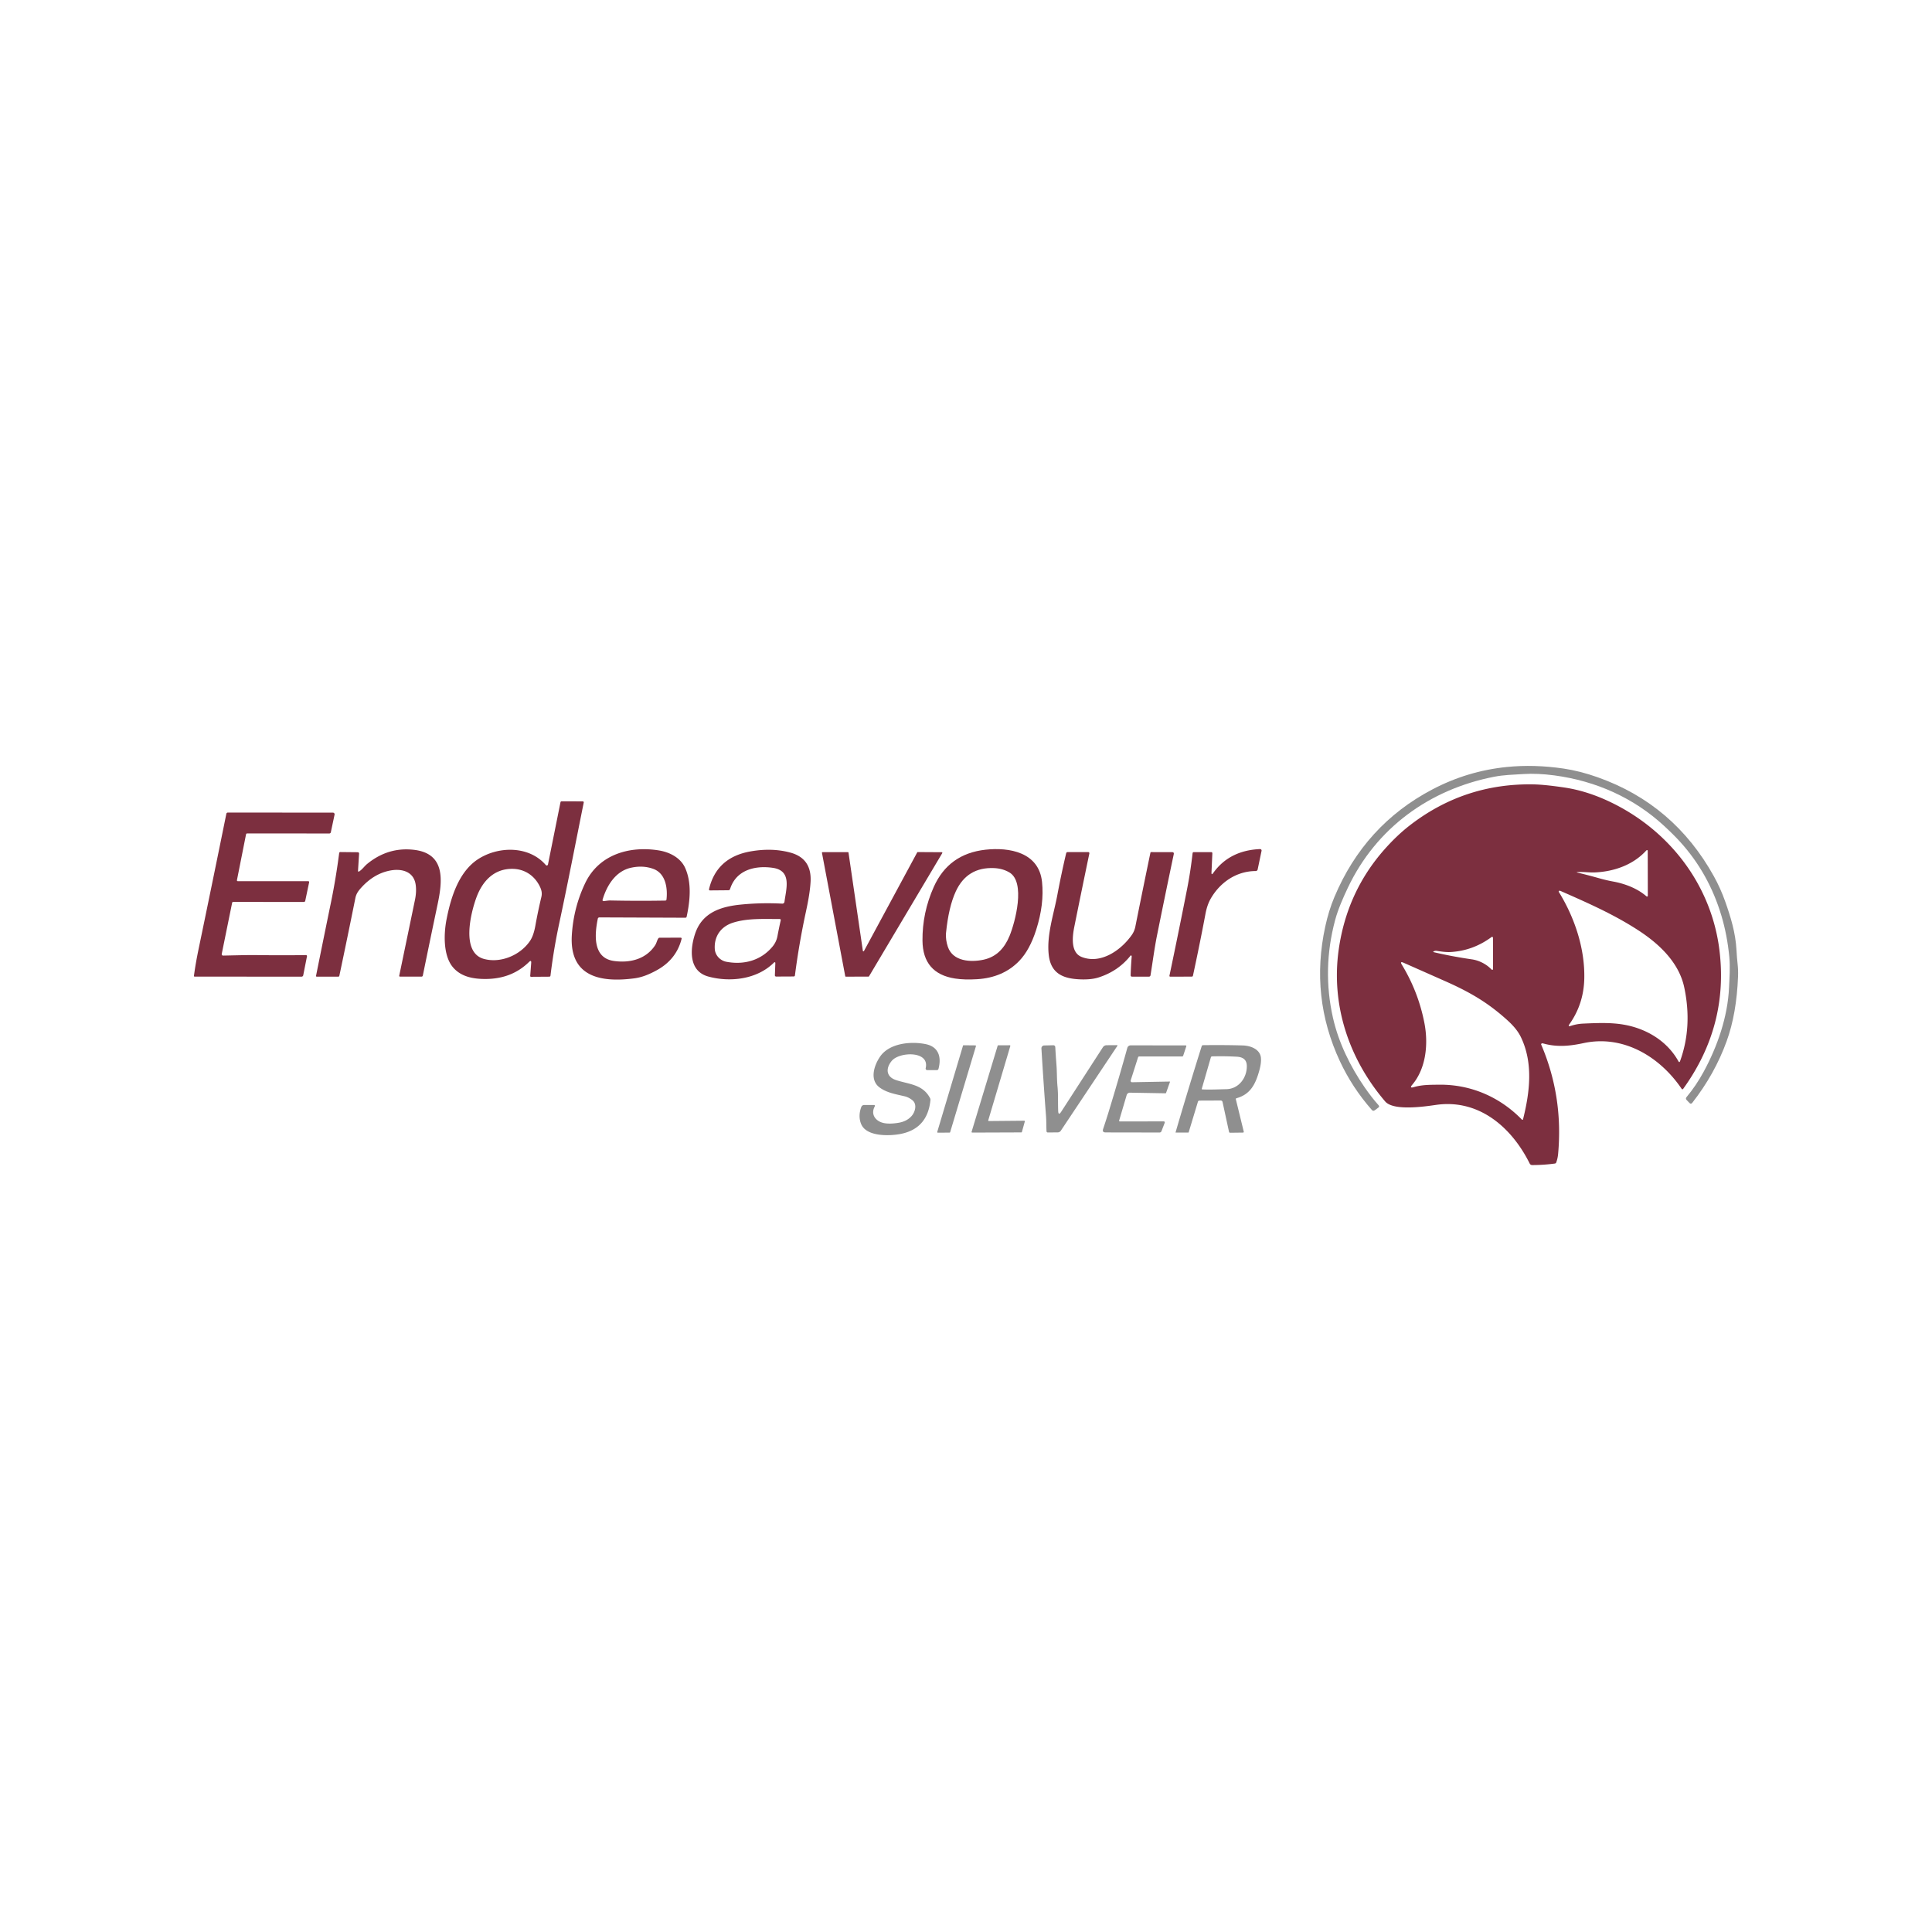 <?xml version="1.0" encoding="UTF-8" standalone="no"?>
<!DOCTYPE svg PUBLIC "-//W3C//DTD SVG 1.1//EN" "http://www.w3.org/Graphics/SVG/1.1/DTD/svg11.dtd">
<svg xmlns="http://www.w3.org/2000/svg" version="1.1" viewBox="0.00 0.00 1094.00 1094.00">
<path fill="#8f8f8f" d="
  M 964.67 606.93
  C 972.54 592.48 978.32 575.75 979.07 559.24
  C 979.33 553.51 979.78 547.61 979.23 541.88
  Q 978.03 529.49 974.76 518.54
  Q 967.62 494.63 951.46 476.78
  Q 947.70 472.63 942.29 467.65
  C 925.16 451.84 903.86 442.26 880.30 439.09
  Q 870.59 437.78 862.50 438.31
  C 856.98 438.66 851.48 438.78 846.01 439.85
  C 809.46 446.99 779.31 468.83 763.25 502.64
  C 760.54 508.34 757.63 514.98 756.02 521.00
  Q 748.58 548.80 754.81 576.39
  C 757.96 590.34 764.64 604.00 772.77 615.77
  Q 776.72 621.48 780.63 625.85
  Q 781.30 626.61 780.48 627.20
  L 778.44 628.70
  Q 777.55 629.34 776.83 628.53
  Q 765.68 615.86 758.71 600.89
  Q 741.76 564.53 750.44 524.60
  Q 752.40 515.58 755.61 507.94
  Q 772.72 467.20 811.01 447.05
  Q 830.93 436.56 853.23 434.31
  Q 868.74 432.75 885.37 435.20
  Q 894.64 436.57 904.67 440.12
  Q 947.93 455.43 970.53 496.28
  Q 974.25 503.01 976.89 510.44
  C 980.10 519.53 982.74 528.16 983.29 537.96
  Q 983.52 542.23 983.92 545.84
  Q 984.31 549.37 984.17 552.95
  Q 983.36 574.01 977.74 589.53
  Q 970.99 608.21 958.24 624.48
  Q 957.50 625.42 956.67 624.56
  L 955.07 622.90
  Q 954.28 622.09 955.02 621.21
  Q 960.38 614.83 964.67 606.93
  Z"
/>
<path fill="#7c2f3f" d="
  M 872.83 590.99
  A 0.42 0.42 0.0 0 0 872.70 591.49
  Q 885.24 620.83 882.29 653.38
  Q 882.06 655.95 881.22 658.24
  A 0.96 0.96 0.0 0 1 880.45 658.86
  Q 874.03 659.72 867.57 659.72
  A 1.53 1.53 0.0 0 1 866.20 658.87
  C 856.04 638.41 837.49 622.17 813.17 625.65
  C 806.81 626.56 789.07 629.23 784.35 623.69
  C 763.54 599.31 753.62 568.71 758.07 537.56
  Q 762.73 504.97 783.99 480.95
  Q 790.99 473.04 798.30 467.37
  Q 829.07 443.54 868.06 444.15
  Q 874.45 444.25 885.70 445.91
  Q 898.09 447.73 910.77 453.64
  C 944.83 469.51 969.12 500.79 973.66 538.25
  Q 978.82 580.88 953.17 616.47
  Q 952.66 617.17 952.18 616.46
  C 939.75 598.17 919.04 585.86 896.73 590.66
  C 888.85 592.35 881.61 593.06 873.70 590.82
  Q 873.22 590.68 872.83 590.99
  Z
  M 905.92 497.42
  Q 909.73 498.49 913.41 499.16
  C 920.23 500.40 927.27 503.13 932.31 507.55
  A 0.46 0.46 0.0 0 0 933.08 507.20
  L 933.03 481.75
  A 0.36 0.35 90.0 0 0 932.68 481.39
  Q 932.39 481.39 932.20 481.60
  C 924.91 489.63 914.23 493.47 903.32 494.00
  C 900.02 494.17 896.75 493.59 893.31 493.82
  Q 892.33 493.88 893.29 494.11
  Q 899.47 495.60 905.92 497.42
  Z
  M 897.10 554.34
  Q 896.74 568.56 888.72 579.92
  Q 887.59 581.52 889.44 580.91
  Q 892.91 579.78 896.46 579.62
  C 904.61 579.25 912.14 578.95 919.40 580.20
  C 932.14 582.38 943.97 589.38 950.40 600.92
  Q 950.96 601.93 951.35 600.85
  Q 958.42 581.30 953.70 559.08
  C 950.72 545.08 939.66 534.59 927.85 526.89
  C 913.92 517.81 899.10 511.29 883.56 504.46
  Q 883.22 504.31 882.88 504.44
  A 0.42 0.42 0.0 0 0 882.68 505.05
  C 891.49 519.31 897.55 536.91 897.10 554.34
  Z
  M 833.41 543.23
  C 837.44 543.81 841.47 545.82 844.32 548.72
  Q 845.44 549.85 845.44 548.26
  L 845.40 530.99
  A 0.49 0.49 0.0 0 0 844.62 530.59
  Q 834.18 538.30 821.57 539.08
  C 818.88 539.24 816.28 538.85 813.63 538.44
  Q 812.73 538.30 811.94 538.66
  Q 811.17 539.01 811.99 539.20
  Q 822.14 541.59 833.41 543.23
  Z
  M 862.43 633.80
  C 866.22 618.61 868.32 602.01 861.21 587.27
  C 859.33 583.37 856.32 580.17 853.10 577.29
  C 842.71 567.98 832.88 562.04 818.61 555.71
  Q 806.63 550.39 794.81 545.17
  Q 792.53 544.16 793.82 546.30
  Q 803.11 561.57 806.56 579.21
  C 808.85 590.95 807.61 604.86 799.71 614.22
  Q 797.89 616.38 800.60 615.58
  C 805.30 614.19 809.90 614.28 814.73 614.21
  C 832.72 613.97 849.28 621.12 861.78 633.98
  A 0.39 0.38 -60.1 0 0 862.43 633.80
  Z"
/>
<path fill="#7c2f3f" d="
  M 299.57 544.71
  Q 289.75 554.36 274.79 554.35
  C 267.83 554.35 260.99 553.07 256.46 547.69
  C 250.89 541.10 251.27 528.70 252.84 520.69
  C 255.25 508.32 259.72 493.43 271.03 486.30
  C 282.65 478.99 299.69 478.96 309.08 489.84
  A 0.70 0.69 30.4 0 0 310.29 489.53
  L 317.38 454.26
  A 0.61 0.61 0.0 0 1 317.98 453.77
  L 329.99 453.78
  A 0.56 0.56 0.0 0 1 330.54 454.45
  C 325.85 477.76 321.45 500.53 316.64 522.97
  Q 313.52 537.51 311.72 552.41
  Q 311.64 553.04 311.01 553.05
  L 300.79 553.12
  Q 300.20 553.12 300.24 552.54
  L 300.79 545.28
  Q 300.94 543.37 299.57 544.71
  Z
  M 269.70 508.40
  C 266.54 517.10 260.99 539.31 273.93 542.96
  C 283.28 545.59 294.51 541.03 300.11 532.81
  Q 302.13 529.83 303.13 524.28
  Q 304.63 515.94 306.55 507.91
  C 307.11 505.57 306.57 503.70 305.49 501.59
  C 302.48 495.74 297.04 492.09 290.31 491.99
  C 279.64 491.82 273.08 499.07 269.70 508.40
  Z"
/>
<path fill="#7c2f3f" d="
  M 139.31 472.50
  L 134.19 498.29
  Q 134.05 498.98 134.76 498.98
  L 174.45 498.98
  Q 175.18 498.98 175.03 499.70
  L 172.86 510.03
  Q 172.71 510.74 172.00 510.74
  L 132.10 510.71
  Q 131.55 510.71 131.44 511.25
  L 125.59 540.01
  Q 125.37 541.12 126.50 541.10
  C 133.15 540.98 139.42 540.75 145.85 540.83
  Q 160.34 541.01 173.26 540.82
  A 0.57 0.57 0.0 0 1 173.83 541.50
  L 171.71 552.25
  A 0.98 0.97 5.3 0 1 170.75 553.04
  L 110.26 553.01
  Q 109.76 553.01 109.83 552.51
  Q 110.72 545.77 112.38 537.75
  Q 120.34 499.43 128.17 460.80
  A 0.86 0.86 0.0 0 1 129.01 460.11
  L 188.53 460.16
  A 0.94 0.94 0.0 0 1 189.45 461.29
  L 187.33 471.28
  A 0.87 0.87 0.0 0 1 186.48 471.96
  L 140.01 471.93
  Q 139.43 471.93 139.31 472.50
  Z"
/>
<path fill="#7c2f3f" d="
  M 338.51 520.21
  C 336.76 528.71 335.38 542.42 347.57 544.14
  C 356.85 545.46 365.88 543.05 370.99 535.23
  C 371.79 534.01 371.99 532.55 372.77 531.39
  Q 373.04 530.98 373.54 530.98
  L 385.47 530.96
  A 0.51 0.51 0.0 0 1 385.96 531.60
  Q 382.98 543.43 371.64 549.54
  C 367.67 551.68 363.72 553.39 359.18 553.99
  C 340.23 556.48 322.33 553.23 323.80 529.49
  Q 324.77 513.91 331.35 500.10
  C 339.13 483.78 356.57 478.83 373.25 481.58
  C 379.24 482.57 385.39 485.73 387.97 491.46
  C 391.76 499.91 390.76 510.06 388.81 519.12
  A 0.71 0.70 6.1 0 1 388.12 519.67
  L 339.41 519.48
  A 0.91 0.90 -83.9 0 0 338.51 520.21
  Z
  M 341.20 509.53
  A 0.57 0.57 0.0 0 0 341.80 510.26
  C 343.12 510.14 344.40 509.87 345.74 509.90
  Q 361.27 510.22 376.71 509.96
  Q 377.34 509.95 377.41 509.32
  C 378.14 502.77 376.87 494.50 369.90 491.99
  Q 364.01 489.87 357.27 491.37
  C 348.61 493.30 343.58 501.39 341.20 509.53
  Z"
/>
<path fill="#7c2f3f" d="
  M 528.74 502.25
  Q 537.13 483.47 558.01 481.15
  C 571.53 479.66 588.27 482.57 590.05 499.36
  Q 591.38 511.94 586.76 526.46
  Q 583.11 537.94 577.13 544.14
  Q 568.02 553.58 553.26 554.48
  Q 546.13 554.92 540.83 554.10
  Q 522.54 551.28 522.36 532.64
  Q 522.22 516.82 528.74 502.25
  Z
  M 571.66 529.97
  C 574.84 522.23 580.89 499.56 571.59 494.03
  Q 567.78 491.77 562.87 491.56
  Q 547.64 490.90 541.23 504.74
  Q 537.17 513.51 535.69 528.24
  C 535.43 530.82 535.89 533.65 536.72 536.11
  C 539.51 544.43 549.68 545.00 556.97 543.42
  C 564.38 541.81 568.86 536.74 571.66 529.97
  Z"
/>
<path fill="#7c2f3f" d="
  M 686.01 493.99
  Q 685.93 495.81 686.99 494.33
  Q 696.14 481.54 713.51 480.79
  A 0.83 0.83 0.0 0 1 714.36 481.79
  L 712.15 492.35
  A 1.12 1.12 0.0 0 1 711.06 493.23
  C 700.14 493.26 690.92 499.59 685.59 508.84
  Q 683.55 512.37 682.59 517.53
  Q 679.52 533.89 675.53 552.43
  Q 675.41 553.01 674.81 553.02
  L 662.72 553.03
  Q 662.09 553.03 662.22 552.41
  Q 667.52 527.18 672.26 503.05
  Q 674.13 493.53 675.31 483.10
  A 0.66 0.65 -86.5 0 1 675.96 482.52
  L 685.90 482.52
  A 0.60 0.60 0.0 0 1 686.50 483.15
  L 686.01 493.99
  Z"
/>
<path fill="#7c2f3f" d="
  M 203.28 493.51
  C 205.15 492.36 206.29 490.52 207.96 489.16
  Q 219.81 479.50 234.44 481.22
  C 252.57 483.34 250.52 499.18 247.74 512.33
  Q 243.66 531.67 239.42 552.43
  A 0.71 0.71 0.0 0 1 238.72 553.01
  L 226.54 553.00
  Q 225.96 553.00 226.08 552.43
  Q 230.59 530.76 234.98 509.54
  Q 235.94 504.89 235.38 500.99
  C 234.30 493.36 227.34 491.70 220.85 492.96
  Q 211.77 494.72 204.66 502.53
  C 203.00 504.35 201.74 506.00 201.24 508.49
  Q 196.94 529.90 192.17 552.49
  Q 192.05 553.05 191.48 553.05
  L 179.47 553.05
  Q 178.86 553.05 178.98 552.46
  Q 183.16 531.66 187.43 510.91
  Q 190.17 497.59 192.06 483.08
  Q 192.14 482.48 192.76 482.48
  L 202.60 482.58
  A 0.74 0.73 2.2 0 1 203.33 483.36
  L 202.72 493.18
  A 0.37 0.37 0.0 0 0 203.28 493.51
  Z"
/>
<path fill="#7c2f3f" d="
  M 438.35 544.98
  C 428.75 554.61 413.40 556.36 401.03 552.95
  C 389.79 549.85 390.70 537.22 393.69 528.48
  C 397.70 516.78 408.06 513.39 419.22 512.25
  Q 430.87 511.06 442.97 511.69
  A 1.19 1.18 5.2 0 0 444.21 510.66
  C 445.16 503.30 448.58 492.98 437.58 491.41
  C 427.40 489.94 416.75 492.70 413.40 503.44
  A 0.96 0.96 0.0 0 1 412.50 504.11
  L 402.00 504.20
  A 0.53 0.53 0.0 0 1 401.48 503.55
  Q 405.72 485.50 424.99 482.11
  Q 437.11 479.97 447.49 482.77
  Q 459.75 486.07 458.99 499.36
  C 458.67 504.94 457.50 510.96 456.33 516.39
  Q 452.41 534.57 450.13 552.35
  A 0.67 0.67 0.0 0 1 449.47 552.93
  L 439.49 552.98
  A 0.71 0.70 -89.2 0 1 438.78 552.24
  L 439.04 545.27
  A 0.41 0.40 -21.7 0 0 438.35 544.98
  Z
  M 415.16 522.44
  C 408.16 524.63 404.31 530.24 404.75 537.36
  C 404.97 540.99 407.82 543.95 411.31 544.61
  C 421.24 546.49 430.87 543.89 437.40 536.06
  Q 439.61 533.41 440.22 530.15
  Q 441.10 525.49 442.09 521.09
  A 0.58 0.58 0.0 0 0 441.52 520.39
  C 432.76 520.45 423.48 519.83 415.16 522.44
  Z"
/>
<path fill="#7c2f3f" d="
  M 519.67 482.49
  L 533.27 482.57
  A 0.34 0.34 0.0 0 1 533.56 483.08
  L 492.09 552.83
  A 0.34 0.34 0.0 0 1 491.80 553.00
  L 478.95 553.04
  A 0.34 0.34 0.0 0 1 478.62 552.76
  L 465.44 482.94
  A 0.34 0.34 0.0 0 1 465.77 482.54
  L 480.14 482.52
  A 0.34 0.34 0.0 0 1 480.47 482.81
  L 488.59 538.39
  A 0.34 0.34 0.0 0 0 489.23 538.51
  L 519.37 482.67
  A 0.34 0.34 0.0 0 1 519.67 482.49
  Z"
/>
<path fill="#7c2f3f" d="
  M 640.59 541.08
  Q 640.41 540.82 640.22 541.07
  Q 633.23 549.91 622.08 553.48
  Q 617.87 554.83 611.53 554.56
  C 602.11 554.16 595.03 551.37 593.85 540.67
  C 592.61 529.49 596.63 517.91 598.68 507.01
  Q 601.08 494.26 603.74 483.09
  A 0.76 0.76 0.0 0 1 604.48 482.51
  L 616.24 482.51
  A 0.63 0.62 -84.0 0 1 616.85 483.27
  Q 612.43 504.43 608.34 524.75
  C 607.27 530.09 606.08 539.32 612.45 541.86
  C 623.23 546.16 634.73 538.17 640.89 529.41
  Q 642.37 527.30 642.90 524.67
  Q 647.36 502.38 651.44 482.81
  Q 651.51 482.51 651.81 482.51
  L 663.68 482.53
  Q 664.89 482.53 664.64 483.71
  Q 659.81 506.62 655.20 529.50
  C 653.71 536.90 652.75 544.46 651.49 552.21
  Q 651.36 553.03 650.53 553.03
  L 640.99 553.04
  A 0.76 0.76 0.0 0 1 640.23 552.25
  Q 640.41 546.62 640.83 541.63
  Q 640.85 541.47 640.76 541.34
  Q 640.68 541.21 640.59 541.08
  Z"
/>
<path fill="#8f8f8f" d="
  M 495.28 626.62
  C 492.93 630.99 495.76 634.84 500.22 635.87
  Q 503.53 636.64 508.74 635.79
  Q 513.48 635.02 516.20 631.94
  C 518.19 629.70 519.45 625.33 516.71 623.06
  Q 514.67 621.37 512.29 620.79
  C 507.47 619.63 502.14 618.84 498.01 615.73
  C 492.33 611.46 494.89 603.36 498.34 598.32
  C 503.59 590.65 515.85 589.51 524.29 591.27
  C 531.61 592.80 533.18 598.75 531.41 605.27
  A 0.93 0.92 -82.1 0 1 530.52 605.95
  L 525.07 605.97
  A 0.92 0.92 0.0 0 1 524.17 604.84
  C 526.53 594.90 509.30 595.50 504.96 600.71
  C 501.48 604.88 501.62 609.74 507.47 611.63
  C 514.85 614.02 522.58 614.02 526.65 621.84
  A 1.93 1.89 -56.4 0 1 526.86 622.93
  Q 525.21 639.51 509.19 642.24
  C 502.86 643.31 490.32 643.53 487.55 636.30
  Q 485.84 631.85 487.71 626.82
  A 1.71 1.70 -79.4 0 1 489.32 625.71
  L 494.74 625.72
  Q 495.77 625.72 495.28 626.62
  Z"
/>
<path fill="#8f8f8f" d="
  M 530.72 640.94
  L 545.30 592.13
  A 0.35 0.35 0.0 0 1 545.64 591.88
  L 552.30 591.95
  A 0.35 0.35 0.0 0 1 552.63 592.41
  L 538.03 641.09
  A 0.35 0.35 0.0 0 1 537.70 641.34
  L 531.05 641.39
  A 0.35 0.35 0.0 0 1 530.72 640.94
  Z"
/>
<path fill="#8f8f8f" d="
  M 580.30 635.06
  L 578.66 640.97
  A 0.35 0.35 0.0 0 1 578.32 641.23
  L 550.50 641.33
  A 0.35 0.35 0.0 0 1 550.17 640.88
  L 564.93 592.16
  A 0.35 0.35 0.0 0 1 565.26 591.91
  L 571.75 591.88
  A 0.35 0.35 0.0 0 1 572.09 592.33
  L 559.61 634.34
  A 0.35 0.35 0.0 0 0 559.95 634.79
  L 579.96 634.61
  A 0.35 0.35 0.0 0 1 580.30 635.06
  Z"
/>
<path fill="#8f8f8f" d="
  M 600.92 629.51
  L 624.51 593.02
  A 2.53 2.53 0.0 0 1 626.62 591.86
  L 632.51 591.82
  A 0.25 0.25 0.0 0 1 632.72 592.21
  L 600.69 640.28
  A 2.12 2.11 16.5 0 1 598.95 641.22
  L 593.30 641.27
  A 0.69 0.69 0.0 0 1 592.60 640.62
  C 592.44 637.83 592.54 635.06 592.33 632.22
  Q 590.88 613.13 589.71 593.69
  A 1.60 1.60 0.0 0 1 591.28 591.99
  L 596.31 591.88
  Q 597.49 591.86 597.56 593.03
  Q 597.84 598.06 598.22 602.90
  C 598.55 607.06 598.41 611.21 598.82 615.32
  C 599.27 619.95 599.01 624.40 599.20 629.05
  Q 599.32 631.99 600.92 629.51
  Z"
/>
<path fill="#8f8f8f" d="
  M 699.81 622.50
  L 704.26 640.72
  Q 704.41 641.32 703.79 641.33
  L 696.62 641.42
  Q 696.05 641.42 695.93 640.87
  L 692.27 624.00
  A 1.05 1.04 83.8 0 0 691.25 623.17
  L 679.16 623.22
  A 0.87 0.86 8.0 0 0 678.33 623.84
  L 673.10 641.14
  Q 673.04 641.33 672.85 641.33
  L 665.82 641.33
  Q 665.63 641.33 665.68 641.15
  Q 673.25 615.31 680.47 592.38
  A 0.79 0.79 0.0 0 1 681.21 591.83
  Q 693.87 591.68 703.77 591.99
  C 708.18 592.12 713.52 594.12 714.00 598.97
  Q 714.29 601.89 713.05 606.33
  C 710.92 613.93 708.04 619.67 700.18 621.87
  Q 699.69 622.01 699.81 622.50
  Z
  M 680.81 616.88
  C 685.41 617.10 689.85 616.84 694.39 616.75
  C 701.44 616.63 706.18 610.26 706.01 603.45
  Q 705.89 598.68 700.43 598.37
  Q 693.60 597.98 686.33 598.18
  A 0.72 0.72 0.0 0 0 685.66 598.71
  L 680.52 616.48
  Q 680.40 616.86 680.81 616.88
  Z"
/>
<path fill="#8f8f8f" d="
  M 634.17 635.02
  L 658.79 634.99
  Q 659.83 634.99 659.46 635.95
  L 657.69 640.53
  A 1.18 1.18 0.0 0 1 656.59 641.29
  L 626.06 641.24
  Q 623.99 641.23 624.65 639.27
  Q 626.42 634.03 628.04 628.70
  Q 633.88 609.51 638.35 593.37
  A 1.97 1.97 0.0 0 1 640.25 591.93
  L 671.31 591.96
  Q 671.91 591.96 671.72 592.54
  L 670.01 597.72
  Q 669.84 598.24 669.29 598.24
  L 645.07 598.23
  A 0.68 0.67 -81.1 0 0 644.43 598.70
  L 640.26 611.78
  A 0.80 0.79 -81.6 0 0 641.03 612.82
  L 662.32 612.43
  Q 662.58 612.42 662.49 612.67
  L 660.31 618.80
  Q 660.21 619.09 659.90 619.08
  L 639.83 618.73
  A 1.90 1.90 0.0 0 0 637.98 620.09
  L 633.74 634.44
  Q 633.57 635.02 634.17 635.02
  Z"
/>
</svg>
